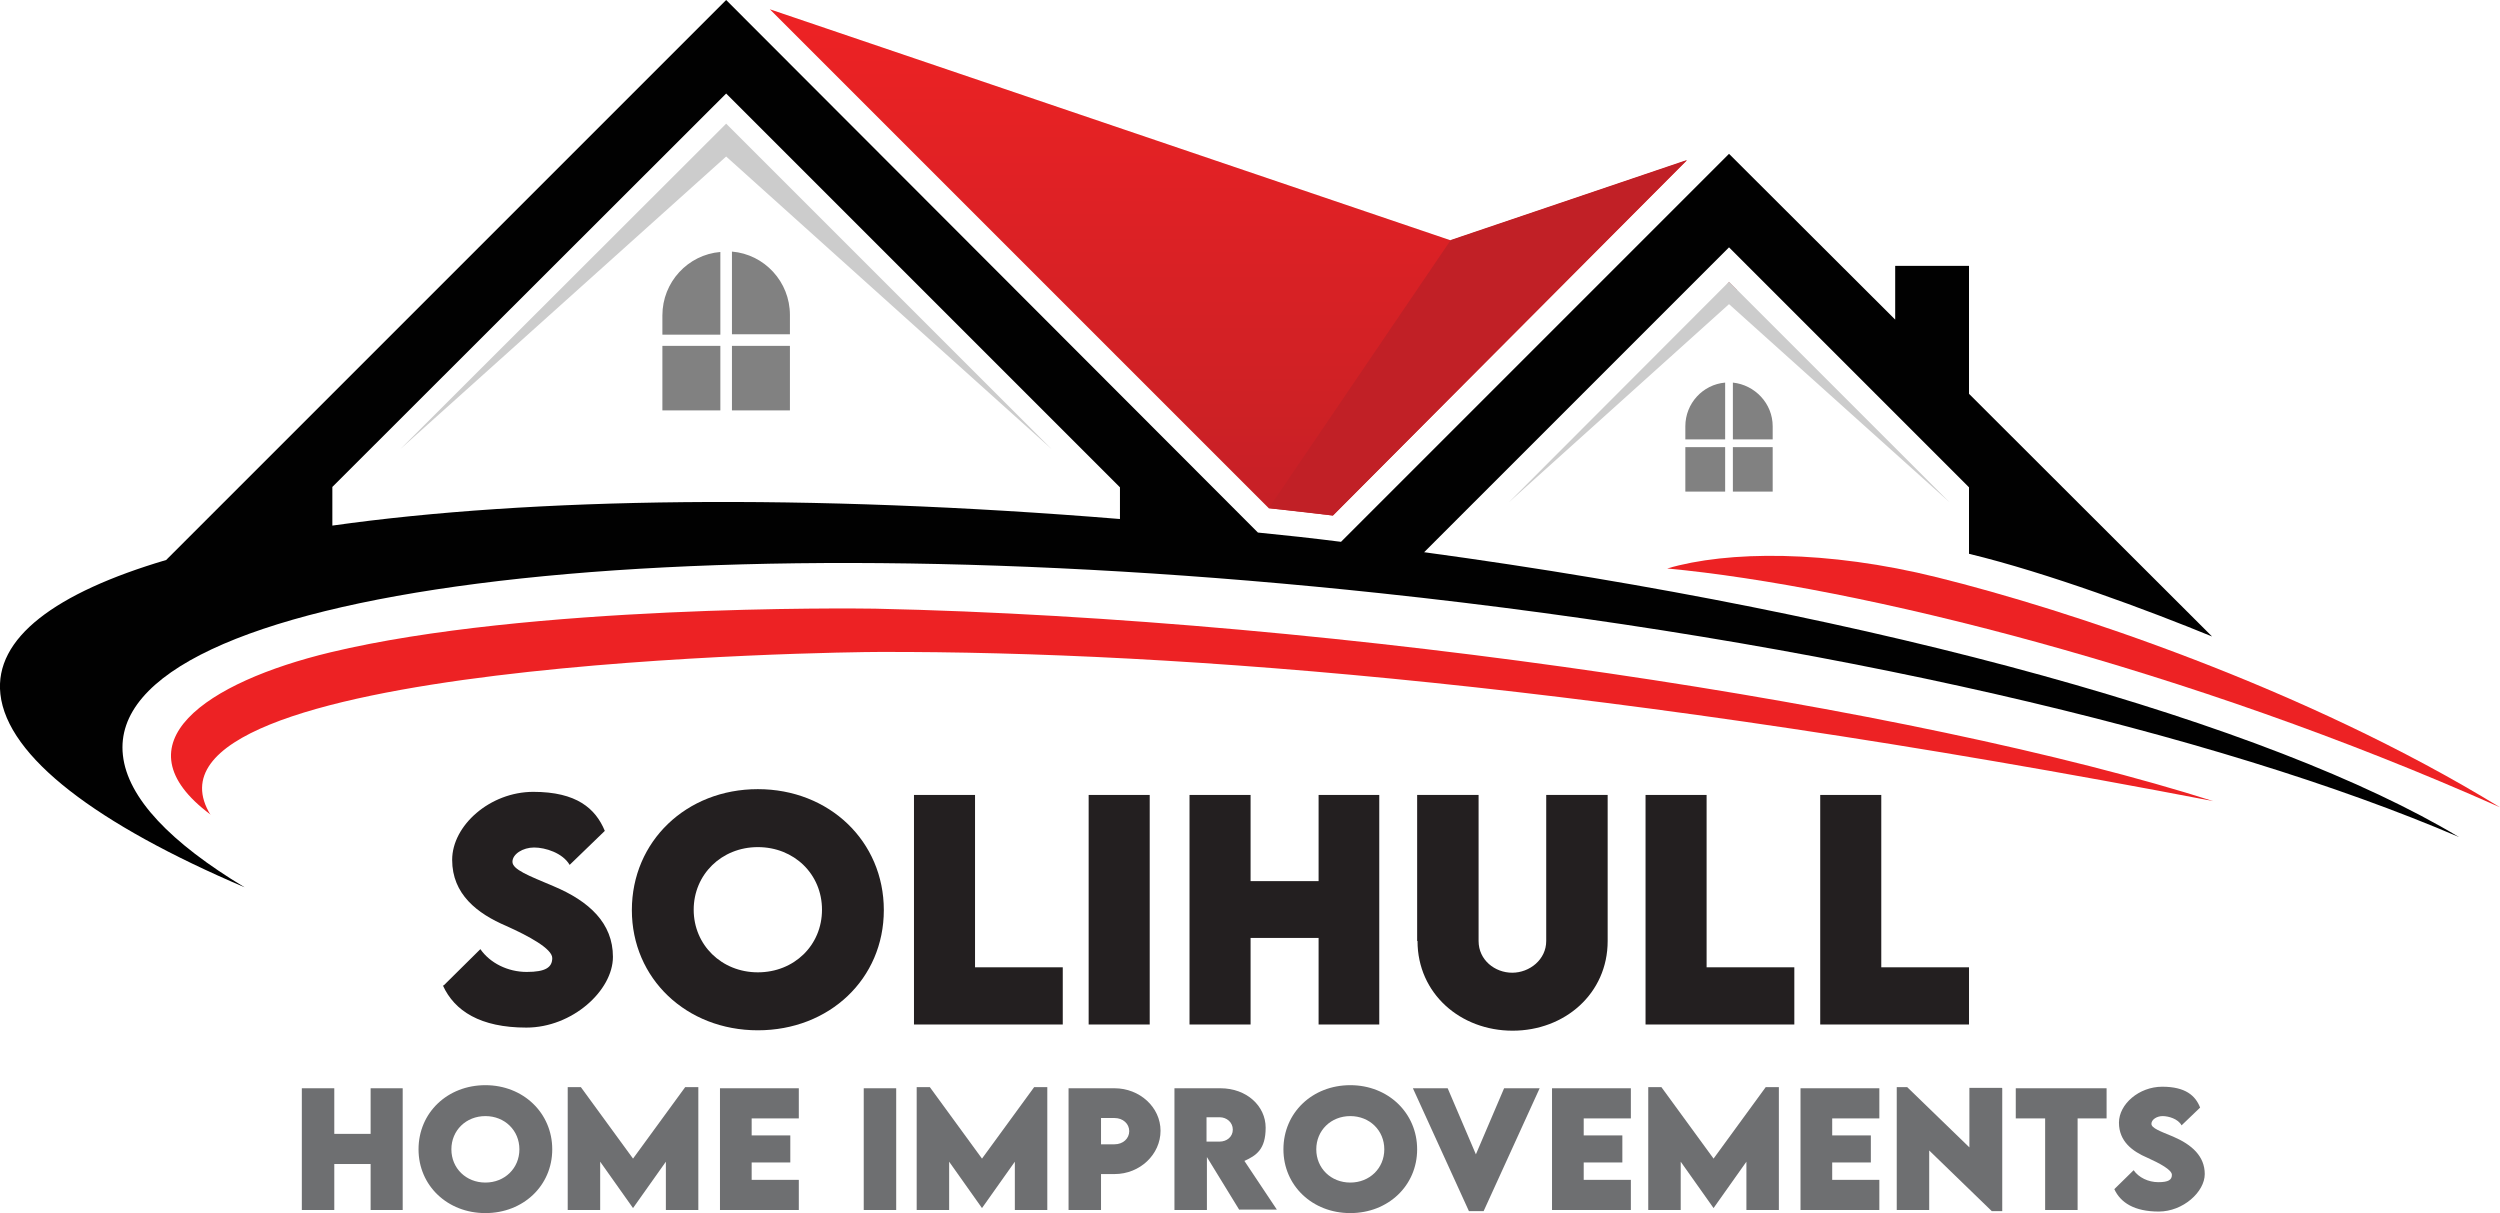 <?xml version="1.0" encoding="UTF-8"?>
<svg id="a" data-name="Layer 1" xmlns="http://www.w3.org/2000/svg" xmlns:xlink="http://www.w3.org/1999/xlink" viewBox="0 0 646.9 313.9">
  <defs>
    <clipPath id="b">
      <path d="m432.3,92.1l17.1-17.1-2-2-15.1,19.2ZM199.2,2.4l129.1,129.1c5.6.6,11.1,1.2,16.6,1.9l91.6-91.9-61.1,20.7L199.2,2.4Z" style="clip-rule: evenodd; fill: none; stroke-width: 0px;"/>
    </clipPath>
    <linearGradient id="c" x1="145.2" y1="336.1" x2="149.7" y2="336.1" gradientTransform="translate(21636.1 -4656.5) rotate(90) scale(32.1 63.4)" gradientUnits="userSpaceOnUse">
      <stop offset="0" stop-color="#ed2224"/>
      <stop offset="1" stop-color="#c12026"/>
    </linearGradient>
  </defs>
  <g>
    <path d="m114.8,255l9.5-9.4c2.5,3.6,7.1,5.9,12,5.9s6.6-1.2,6.6-3.6-6.1-5.7-11.9-8.3c-7.5-3.2-14-8.2-14-17.1s9.8-17.6,21-17.6,16.1,4.3,18.5,10.1l-9.1,8.8c-1.8-3.1-6.3-4.5-9.2-4.5s-5.6,1.7-5.6,3.7,4.2,3.6,10.6,6.3c9.3,3.9,15.4,9.6,15.4,18.3s-10.5,18.3-22.4,18.3-18.6-4.3-21.6-10.9Z" style="fill: #231f20; stroke-width: 0px;"/>
    <path d="m163.5,235.5c0-17.8,14.1-31.3,32.6-31.3s32.6,13.5,32.6,31.3-14.1,31.1-32.6,31.1-32.6-13.4-32.6-31.1Zm49.2-.1c0-9.2-7.2-16.2-16.6-16.2s-16.6,7.1-16.6,16.2,7.2,16.2,16.6,16.2,16.6-7,16.6-16.2Z" style="fill: #231f20; stroke-width: 0px;"/>
    <path d="m275,250.3v14.8h-38.5v-59.4h15.8v44.6h22.7Z" style="fill: #231f20; stroke-width: 0px;"/>
    <path d="m281.7,205.7h15.8v59.4h-15.8v-59.4Z" style="fill: #231f20; stroke-width: 0px;"/>
    <path d="m356.9,205.7v59.4h-15.7v-22.4h-17.6v22.4h-15.8v-59.4h15.8v22.3h17.6v-22.3h15.7Z" style="fill: #231f20; stroke-width: 0px;"/>
    <path d="m366.7,243.5v-37.8h15.9v37.8c0,4.9,4.2,8.2,8.7,8.2s8.8-3.4,8.8-8.2v-37.8h15.9v37.8c0,13.6-11.1,23.2-24.6,23.2s-24.6-9.6-24.6-23.2Z" style="fill: #231f20; stroke-width: 0px;"/>
    <path d="m464.3,250.3v14.8h-38.5v-59.4h15.8v44.6h22.7Z" style="fill: #231f20; stroke-width: 0px;"/>
    <path d="m509.5,250.3v14.8h-38.5v-59.4h15.8v44.6h22.7Z" style="fill: #231f20; stroke-width: 0px;"/>
    <path d="m104.2,281.6v31.5h-8.3v-11.9h-9.4v11.9h-8.4v-31.5h8.4v11.8h9.4v-11.8h8.3Z" style="fill: #6e6f71; stroke-width: 0px;"/>
    <path d="m108.3,297.4c0-9.5,7.5-16.6,17.3-16.6s17.3,7.2,17.3,16.6-7.5,16.5-17.3,16.5-17.3-7.1-17.3-16.5Zm26.1,0c0-4.9-3.8-8.6-8.8-8.6s-8.8,3.7-8.8,8.6,3.8,8.6,8.8,8.6,8.8-3.7,8.8-8.6Z" style="fill: #6e6f71; stroke-width: 0px;"/>
    <path d="m180.7,281.3v31.8h-8.4v-12.5l-8.5,12h0l-8.5-12v12.5h-8.4v-31.8h3.4l13.5,18.5,13.5-18.5h3.4Z" style="fill: #6e6f71; stroke-width: 0px;"/>
    <path d="m194.5,289.4v4.4h10v7h-10v4.5h12.2v7.8h-20.4v-31.5h20.4v7.8h-12.2Z" style="fill: #6e6f71; stroke-width: 0px;"/>
    <path d="m223.5,281.6h8.4v31.5h-8.4v-31.5Z" style="fill: #6e6f71; stroke-width: 0px;"/>
    <path d="m271,281.3v31.8h-8.4v-12.5l-8.5,12h0l-8.5-12v12.5h-8.4v-31.8h3.4l13.5,18.5,13.5-18.5h3.4Z" style="fill: #6e6f71; stroke-width: 0px;"/>
    <path d="m276.5,281.6h11.9c6.5,0,11.9,4.9,11.9,11s-5.3,11.2-11.9,11.2h-3.5v9.3h-8.4v-31.5Zm15.7,11.1c0-1.9-1.6-3.4-3.8-3.4h-3.5v6.8h3.5c2.2,0,3.8-1.5,3.8-3.4Z" style="fill: #6e6f71; stroke-width: 0px;"/>
    <path d="m320.7,313.1l-8.4-13.7v13.7h-8.4v-31.5s11.9,0,11.9,0c6.8,0,11.7,4.6,11.7,10.2s-2.4,7.2-5.5,8.6l8.4,12.6h-9.8Zm-8.5-17.7h3.4c1.8,0,3.4-1.2,3.4-3.1s-1.6-3.2-3.4-3.2h-3.4v6.3Z" style="fill: #6e6f71; stroke-width: 0px;"/>
    <path d="m332.1,297.4c0-9.5,7.5-16.6,17.3-16.6s17.3,7.2,17.3,16.6-7.5,16.5-17.3,16.5-17.3-7.1-17.3-16.5Zm26.1,0c0-4.9-3.8-8.6-8.8-8.6s-8.8,3.7-8.8,8.6,3.8,8.6,8.8,8.6,8.8-3.7,8.8-8.6Z" style="fill: #6e6f71; stroke-width: 0px;"/>
    <path d="m398.4,281.6l-14.5,31.8h-3.8l-14.5-31.8h9l7.3,17.1,7.3-17.1h9.2Z" style="fill: #6e6f71; stroke-width: 0px;"/>
    <path d="m409.8,289.4v4.4h10v7h-10v4.5h12.2v7.8h-20.4v-31.5h20.4v7.8h-12.2Z" style="fill: #6e6f71; stroke-width: 0px;"/>
    <path d="m460.3,281.3v31.8h-8.4v-12.5l-8.5,12h0l-8.5-12v12.5h-8.4v-31.8h3.4l13.5,18.5,13.5-18.5h3.4Z" style="fill: #6e6f71; stroke-width: 0px;"/>
    <path d="m474.1,289.4v4.4h10v7h-10v4.5h12.2v7.8h-20.4v-31.5h20.4v7.8h-12.2Z" style="fill: #6e6f71; stroke-width: 0px;"/>
    <path d="m518.1,281.6v31.8h-2.7l-16.2-15.7v15.4h-8.4v-31.8h2.7l16.1,15.6v-15.4h8.4Z" style="fill: #6e6f71; stroke-width: 0px;"/>
    <path d="m545.1,289.4h-7.5v23.7h-8.4v-23.7h-7.6v-7.8h23.5v7.8Z" style="fill: #6e6f71; stroke-width: 0px;"/>
    <path d="m547,307.8l5.1-5c1.3,1.9,3.8,3.1,6.4,3.1s3.5-.6,3.5-1.9-3.2-3-6.3-4.4c-4-1.7-7.4-4.3-7.4-9.1s5.2-9.3,11.2-9.3,8.6,2.3,9.8,5.4l-4.8,4.6c-.9-1.7-3.4-2.4-4.9-2.4s-2.9.9-2.9,2,2.2,1.9,5.6,3.3c4.9,2.1,8.2,5.1,8.2,9.7s-5.6,9.7-11.9,9.7-9.9-2.3-11.5-5.8Z" style="fill: #6e6f71; stroke-width: 0px;"/>
  </g>
  <g>
    <g style="clip-path: url(#b);">
      <rect x="199.2" y="2.4" width="250.2" height="131" style="fill: url(#c); stroke-width: 0px;"/>
    </g>
    <path d="m204.4,86.5v-5c0-8.6-6.6-15.7-15-16.4v21.4h15Zm-15,19.7h15v-16.7h-15v16.7Zm-18-16.7v16.7h15v-16.7h-15Zm15-24.3c-8.4.7-15,7.8-15,16.4v5h15v-21.4Z" style="fill: #818181; fill-rule: evenodd; stroke-width: 0px;"/>
    <polygon points="272.1 116.2 187.9 32 103.6 116.2 187.9 40.5 272.1 116.2" style="fill: #ccc; fill-rule: evenodd; stroke-width: 0px;"/>
    <path d="m448.4,127.2h10.3v-11.5h-10.3v11.5Zm-12.3-11.5v11.5h10.3v-11.5h-10.3Zm10.3-16.7c-5.8.5-10.3,5.4-10.3,11.3v3.4h10.3v-14.7Zm12.3,14.7v-3.4c0-5.9-4.6-10.7-10.3-11.3v14.7h10.3Z" style="fill: #818181; fill-rule: evenodd; stroke-width: 0px;"/>
    <polygon points="504.5 130 447.4 72.9 390.4 130 447.4 78.7 504.5 130" style="fill: #ccc; fill-rule: evenodd; stroke-width: 0px;"/>
    <polygon points="375.4 62.1 328.3 131.5 344.9 133.4 436.5 41.4 375.4 62.1" style="fill: #c12026; fill-rule: evenodd; stroke-width: 0px;"/>
    <path d="m368.5,142.9l78.9-78.9,62.1,62.1v17.2c20.3,4.9,46.6,14.7,62.9,21.4l-62.9-62.8v-33.1h-19.1v13.9l-43-42.9-100.4,100.4c-7.1-.9-14.3-1.7-21.5-2.4L187.9,0C127.7,60.2,96.8,91.1,43,144.9,14.3,153.4-1.5,165.1.1,179.6c1.8,16.3,25,33.7,63.2,50-19.1-11.5-30.3-23.1-31.5-34.2-4.7-42.8,141-61.6,325.4-41.9,114.4,12.2,216.7,36.3,279.1,63.1-48.8-29.3-149.4-57.6-267.7-73.7Zm-282.5-6.9v-10L187.9,24.2l101.9,101.9v8.2c-80.7-6.6-152.1-5.6-203.8,1.7Z" style="fill: #010101; fill-rule: evenodd; stroke-width: 0px;"/>
    <path d="m431.4,147.1c15.6-4.6,41.4-4.8,69.9,2.3,33.5,8.3,95,28.5,145.6,59.5-81-36.1-166.5-57.2-215.5-61.8" style="fill: #ed2224; fill-rule: evenodd; stroke-width: 0px;"/>
    <path d="m54.5,210.9c-24.6-39.9,163.7-42.2,172.9-42.2,77.9-.2,189.3,8.6,345.3,38.6-76.6-24.4-225.2-47.2-346.3-49.8-6-.1-89.7-1-140.9,11.3-32,7.7-55.7,23.6-31,42" style="fill: #ed2224; fill-rule: evenodd; stroke-width: 0px;"/>
  </g>
</svg>